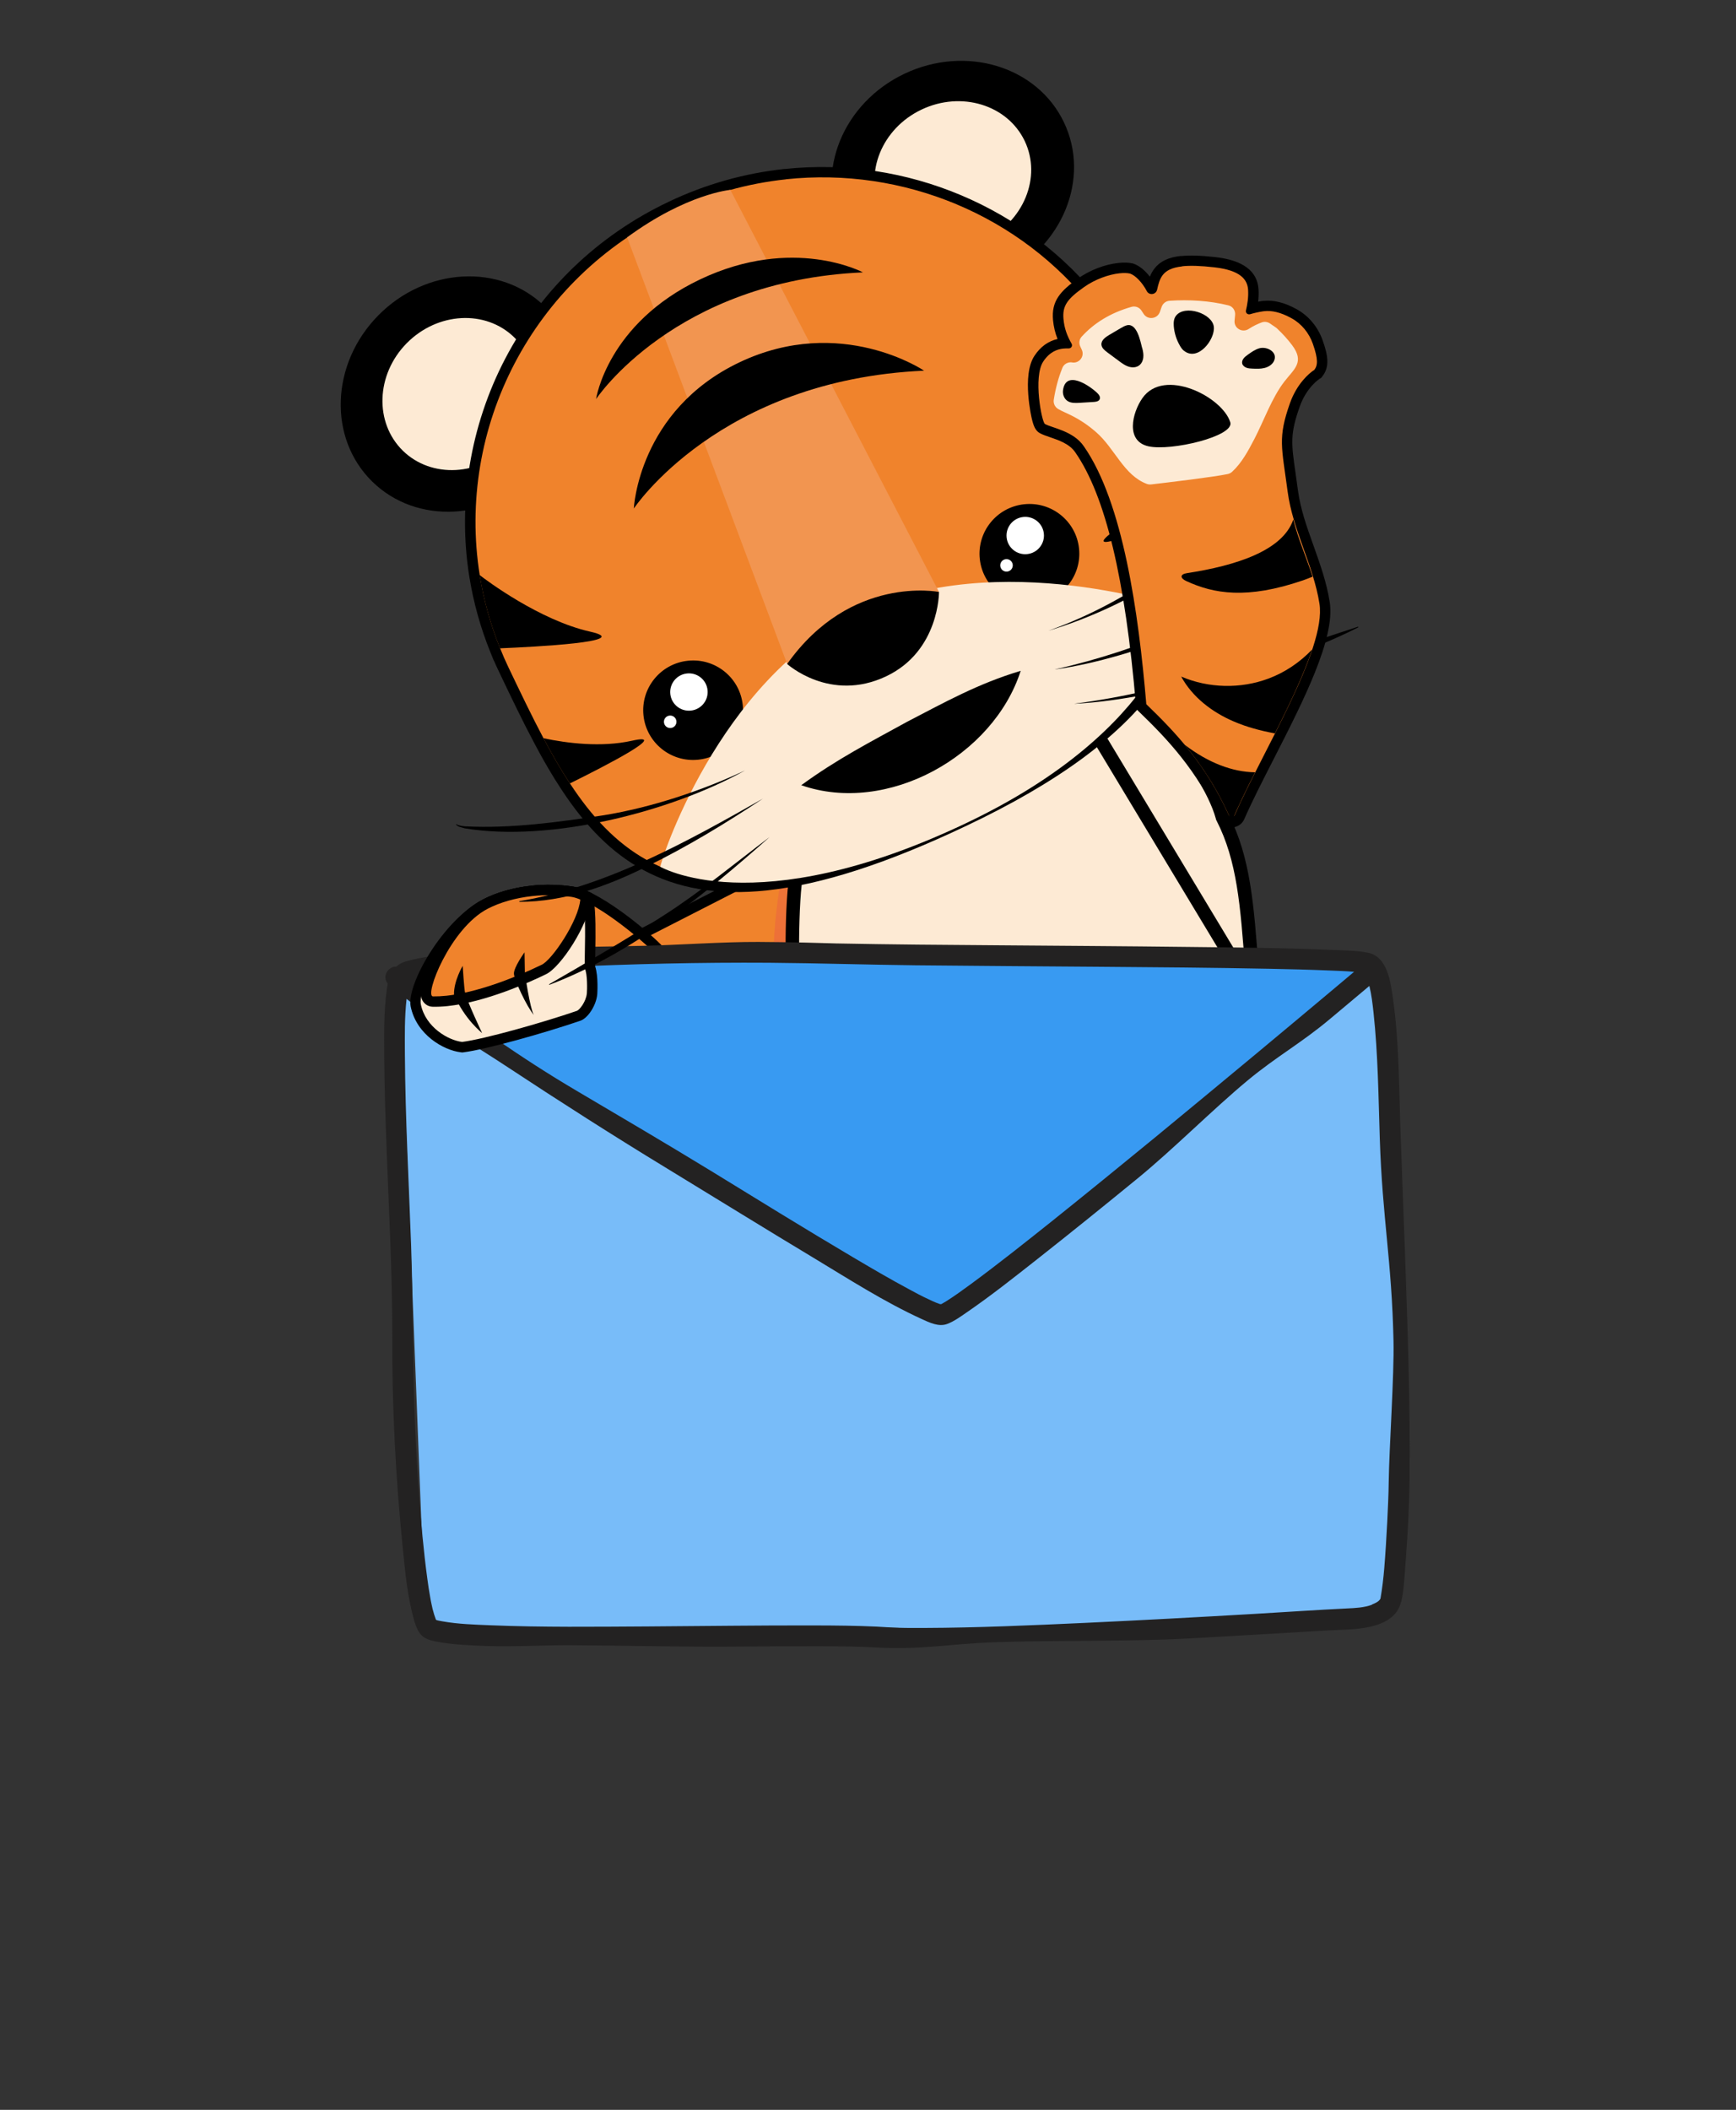 <svg width="423" height="514" viewBox="0 0 423 514" fill="none" xmlns="http://www.w3.org/2000/svg">
<rect x="0" y="0" width="423" height="514" fill="#333333" stroke="none"/>
<path d="M161.434 265.867C157.521 266.284 154.496 265.416 152.427 263.291C144.497 255.126 139.267 248.781 139.209 248.719L138.621 248L149.5 231.014L203.585 203.373L186.537 254.012L186.272 254.245C186.146 254.343 172.142 264.726 161.451 265.865L161.434 265.867Z" fill="#F0832C"/>
<path d="M201.386 205.936L185.438 253.297C184.656 253.958 171.234 263.565 161.302 264.623C158.115 264.963 155.276 264.415 153.342 262.428C145.354 254.202 140.2 247.934 140.2 247.934L150.391 232.007L201.386 205.936ZM205.772 200.845L200.208 203.682L149.212 229.753L148.598 230.073L148.234 230.656L138.044 246.583L137.05 248.134L138.224 249.555C138.44 249.821 143.549 255.992 151.5 264.189C153.855 266.607 157.237 267.606 161.553 267.146C172.768 265.951 186.936 255.347 187.062 255.249L187.609 254.782L187.844 254.111L203.792 206.751L205.772 200.845Z" fill="black"/>
<path d="M300.541 244.5C301.352 241.065 301.822 237.955 301.814 235.32C301.886 219.673 295.943 196.065 288.961 176.953L269.286 156.049C253.132 166.423 235.418 174.158 217.088 178.355C211.827 179.562 206.527 180.399 201.197 180.95C194.137 195.523 189.732 211.326 188.678 227.52C188.06 237.088 188.768 246.771 190.139 256.281L300.543 244.517L300.541 244.5Z" fill="url(#paint0_radial_795_1087)"/>
<path d="M305.505 242.318C305.339 240.188 305.188 238.139 305.043 236.163C303.879 220.392 303.064 209.335 297.947 199.279L297.871 199.13L297.827 198.968C296.896 195.565 294.993 192.001 292.92 188.327C292.683 187.906 292.443 187.484 292.203 187.06C290.452 183.974 288.66 180.816 287.518 177.824L272.98 162.385C270.833 161.732 268.711 161.555 266.627 162.051C264.135 162.66 261.903 164.174 259.471 165.883L305.505 242.318ZM305.505 242.318L305.225 242.348L303.789 239.641L302.672 242.62L206.428 252.875C204.571 249.928 202.509 247.702 200.422 245.448L200.285 245.301C197.996 242.83 195.633 240.259 193.214 236.492C193.195 236.309 193.175 236.042 193.157 235.691C193.119 234.968 193.091 233.963 193.075 232.76C193.044 230.356 193.065 227.208 193.165 224.043C193.265 220.87 193.442 217.714 193.717 215.278C193.856 214.054 194.014 213.06 194.186 212.353C194.268 212.018 194.342 211.791 194.401 211.653C216.086 196.411 237.77 181.153 259.454 165.895L259.47 165.884L305.505 242.318ZM193.236 236.667C193.236 236.665 193.235 236.662 193.235 236.658C193.242 236.689 193.241 236.696 193.236 236.667ZM194.454 211.543C194.454 211.543 194.45 211.55 194.442 211.562C194.45 211.548 194.454 211.542 194.454 211.543Z" fill="#FDEAD4" stroke="black" stroke-width="3.287"/>
<path d="M113.071 257.59C108.996 257.124 106.974 249.825 105.538 242.753C104.642 238.344 108.518 225.266 118.266 220.232C121.467 218.582 125.373 217.469 129.606 217.018C132.928 216.664 136.244 216.736 139.487 217.24C146.007 218.246 159.934 230.191 161.492 232.49L162.567 234.093L150.816 236.331C151.466 239.067 152.314 244.943 148.64 247.12C144.583 249.541 120.527 256.66 113.393 257.573L113.242 257.589L113.086 257.572L113.071 257.59Z" fill="#F0832C"/>
<path d="M129.742 218.296C132.794 217.97 136.039 218.016 139.298 218.501C145.488 219.457 159.049 231.17 160.444 233.214L149.244 235.342C149.244 235.342 151.861 243.733 147.995 246.032C144.13 248.331 120.46 255.392 113.242 256.314C109.909 255.921 107.952 248.123 106.805 242.482C106.026 238.689 109.649 226.114 118.862 221.342C121.804 219.821 125.59 218.704 129.755 218.26M129.473 215.774C125.089 216.241 121.016 217.389 117.687 219.121C111.933 222.097 108.587 227.35 106.766 231.233C104.74 235.579 103.76 240.308 104.303 243.004C105.912 250.907 108.064 258.294 112.932 258.846L113.243 258.881L113.546 258.849C120.984 257.903 145.036 250.75 149.286 248.224C153.103 245.947 152.896 240.648 152.306 237.345L160.915 235.714L164.709 234.986L162.545 231.8C160.843 229.278 146.823 217.105 139.679 215.996C136.333 215.485 132.895 215.393 129.472 215.757L129.473 215.774Z" fill="black"/>
<path d="M339.789 329.25L336.395 241.963L334.983 237.534L243.137 312.238L228.051 322.435L213.146 313.405L128.75 261.198L97.523 238.542L103.662 396.4L150.171 398.002L260.123 398.686L337.358 394.133L339.789 329.25Z" fill="#78BCF9"/>
<path d="M230.337 321.054L98.05 240.075L97.834 235.945L139.128 233.782L230.826 233.117L333.206 235.716L267.357 292.04L230.337 321.054Z" fill="#389AF2"/>
<path d="M341.445 390.148C342.067 387.448 342.196 384.586 342.402 381.818C342.959 374.768 343.357 367.675 343.452 360.595C343.67 341.68 342.95 322.729 342.294 303.836C341.93 293.807 341.517 283.756 341.19 273.714C340.873 263.647 340.855 253.447 339.435 243.448C338.862 239.434 338.155 233.006 333.267 232.083C330.559 231.546 327.69 231.564 324.949 231.43C313.085 230.906 301.203 230.821 289.343 230.686C274.076 230.504 258.801 230.409 243.537 230.288C230.256 230.198 216.951 230.096 203.687 229.835C203.103 229.81 202.507 229.809 201.922 229.784C201.594 229.785 201.277 229.761 200.949 229.762C200.596 229.752 200.998 229.784 200.45 229.745C199.002 229.718 197.54 229.655 196.092 229.627C192.319 229.535 188.549 229.503 184.778 229.471C176.302 229.432 165.488 230.216 156.996 230.409C141.302 230.779 127.886 230.658 112.238 232.182C107.781 232.615 103.15 232.97 98.824 234.237C97.862 234.518 97.162 234.948 96.563 235.482C94.603 235.402 92.975 237.887 94.491 239.614C94.4 240.079 94.298 240.57 94.246 241.082C93.49 246.523 93.605 252.148 93.629 257.643C93.681 265.325 93.939 273.011 94.233 280.684C94.776 295.532 95.612 310.393 95.574 325.277C95.522 342.569 96.385 359.946 98.141 377.129C98.742 383.063 99.279 389.206 100.979 394.95C101.374 396.32 101.932 397.793 103.074 398.696C104.14 399.505 105.562 399.789 106.835 400.005C110.657 400.716 114.625 400.837 118.522 400.986C124.672 401.227 132.593 400.777 138.722 400.8C153.231 400.878 165.964 401.258 180.476 401.129C187.003 401.063 193.543 401.033 200.061 401.053C205.059 401.072 208.987 401.086 213.691 401.36C224.329 401.957 231.65 400.461 242.285 400.073C256.941 399.562 274.939 399.962 289.546 399.161C300.732 398.544 311.94 397.879 323.112 397.226C326.606 397.014 330.329 397.084 333.74 396.328C337.247 395.556 340.561 393.892 341.409 390.162L341.445 390.148ZM115.361 237.018C122.619 236.388 129.873 235.965 137.154 235.614C153.902 234.824 170.678 234.435 187.437 234.544C199.344 234.641 211.238 235.029 223.159 235.162C237.962 235.313 252.763 235.404 267.553 235.519C281.454 235.621 295.38 235.734 309.264 236.007C314.168 236.103 318.854 236.22 323.945 236.431C325.93 236.522 327.938 236.563 329.94 236.751C328.352 238.091 326.775 239.406 325.187 240.746C318.857 246.056 312.539 251.342 306.196 256.617C297.946 263.475 289.672 270.322 281.372 277.158C273.049 283.983 264.711 290.772 256.31 297.502C249.794 302.699 243.288 307.87 236.591 312.807C234.595 314.26 232.587 315.738 230.511 317.037C230.19 317.22 229.869 317.403 229.536 317.611C229.465 317.638 229.357 317.679 229.274 317.731C229.175 317.686 229.053 317.691 228.993 317.694C228.993 317.694 228.968 317.682 228.943 317.671C228.695 317.559 228.437 317.473 228.178 317.386C227.548 317.131 226.929 316.852 226.321 316.548C224.637 315.788 223.033 314.916 221.405 314.032C216.796 311.566 212.276 308.901 207.756 306.236C196.138 299.356 184.669 292.275 173.165 285.207C162.348 278.599 151.441 272.189 140.52 265.743C126.911 257.726 113.912 248.554 101.496 238.751C106.056 237.827 110.731 237.373 115.359 236.957L115.361 237.018ZM334.291 390.944C332.362 391.653 330.262 391.749 328.223 391.843C320.76 392.201 313.279 392.731 305.782 393.163C291.978 393.969 278.171 394.715 264.348 395.363C251.325 395.956 238.303 396.548 225.258 396.594C224.031 396.607 222.79 396.583 221.562 396.596C221.027 396.593 220.492 396.59 219.993 396.573C219.725 396.572 219.493 396.557 219.226 396.555C219.08 396.549 219.044 396.563 219.019 396.552C218.994 396.54 218.97 396.529 218.848 396.534C217.083 396.483 215.34 396.382 213.573 396.27C208.64 396.041 203.713 395.995 198.801 395.984C185.169 395.944 171.548 396.147 157.921 396.229C145.072 396.304 132.008 396.46 119.427 395.94C115.566 395.778 111.622 395.668 107.789 394.982C107.483 394.934 107.189 394.86 106.883 394.812C106.809 394.778 106.588 394.738 106.428 394.696C106.354 394.662 106.305 394.64 106.23 394.607C106.205 394.595 106.203 394.535 106.189 394.499C105.89 393.708 105.652 392.915 105.436 392.073C105.409 392.001 105.42 391.976 105.395 391.965C105.407 391.94 105.368 391.893 105.363 391.772C105.304 391.507 105.245 391.241 105.186 390.976C105.038 390.314 104.914 389.662 104.802 388.985C104.54 387.586 104.338 386.183 104.147 384.756C103.654 381.225 103.282 377.69 102.934 374.166C102.116 365.541 101.563 356.858 101.17 348.216C100.5 333.251 100.705 318.264 100.167 303.269C99.599 287.814 98.764 272.357 98.657 256.871C98.63 252.239 98.566 247.889 99.066 243.346C107.34 249.91 115.201 254.351 123.993 260.164C136.231 268.248 149.93 276.991 162.466 284.613C174.342 291.848 186.173 299.182 198.107 306.353C206.753 311.565 215.414 317.141 224.578 321.335C226.46 322.184 228.719 323.322 230.803 322.533C232.492 321.895 234.051 320.75 235.519 319.743C241.472 315.664 247.14 311.158 252.822 306.688C261.004 300.245 269.119 293.684 277.196 287.076C285.781 280.071 295.459 270.31 303.991 263.222C311.088 257.334 317.064 254.128 324.122 248.193C327.298 245.513 330.488 242.869 333.664 240.189C334.184 242.272 334.429 244.438 334.676 246.666C335.775 256.847 335.869 267.142 336.204 277.366C336.843 297.026 339.126 307.026 339.547 326.707C339.73 334.955 338.486 352.842 338.376 361.077C338.347 363.985 338.181 367.456 338.028 370.636C337.828 374.45 337.603 378.252 337.292 382.046C337.088 384.546 336.795 386.978 336.371 389.439C336.337 389.513 336.27 389.661 336.107 389.826C335.688 390.293 334.971 390.625 334.289 390.883L334.291 390.944Z" fill="#232222"/>
<path d="M112.468 255.122C108.601 254.684 102.587 251.228 101.305 244.956C100.409 240.546 108.555 225.279 118.268 220.249C121.469 218.599 125.376 217.486 129.608 217.035C132.93 216.681 136.247 216.753 139.49 217.257C140.409 217.397 141.47 217.76 142.709 218.342L143.32 218.634L143.426 219.303C143.937 222.665 143.853 227.638 143.785 231.64C143.766 233.223 143.729 234.638 143.756 235.689C144.55 237.696 144.268 242.095 144.255 242.13C144.041 244.448 142.238 247.054 140.97 247.478C132.068 250.518 118.108 254.436 112.756 255.108L112.604 255.124L112.449 255.107L112.468 255.122Z" fill="#FDEAD4"/>
<path d="M129.742 218.296C132.795 217.971 136.04 218.016 139.298 218.502C140.147 218.632 141.123 218.987 142.164 219.471C142.887 224.171 142.399 232.4 142.487 235.944C143.19 237.263 143.063 241.356 142.995 241.992C142.805 244.052 141.192 246.043 140.568 246.263C131.864 249.247 117.87 253.169 112.603 253.832C109.269 253.44 103.7 250.31 102.537 244.671C101.757 240.878 109.616 226.118 118.828 221.346C121.77 219.825 125.557 218.708 129.722 218.264M129.474 215.774C125.089 216.242 121.018 217.406 117.687 219.121C107.923 224.157 98.989 239.864 100.068 245.189C101.467 252.078 108.08 255.878 112.326 256.361L112.637 256.396L112.941 256.363C118.375 255.665 132.453 251.734 141.404 248.673C143.28 248.031 145.284 244.91 145.527 242.232C145.522 242.182 145.85 237.897 145.027 235.452C145.005 234.451 145.036 233.139 145.064 231.64C145.127 227.587 145.205 222.564 144.683 219.101L144.472 217.763L143.25 217.179C141.903 216.541 140.736 216.155 139.679 215.996C136.333 215.486 132.895 215.393 129.472 215.758L129.474 215.774Z" fill="black"/>
<path d="M108.928 243.837C107.697 243.968 106.543 244.023 105.483 244C104.697 243.982 104.076 243.436 103.868 242.608C103.076 239.174 109.667 224.685 118.268 220.249C121.469 218.599 125.375 217.486 129.608 217.035C132.93 216.681 136.246 216.753 139.489 217.257C140.165 217.355 140.922 217.581 141.868 217.973L142.724 218.324L142.652 219.249C142.229 224.887 135.311 235.025 132.406 236.253C128.417 238.191 118.019 242.886 108.93 243.854L108.928 243.837Z" fill="#F0832C"/>
<path d="M129.742 218.296C132.795 217.971 136.04 218.016 139.298 218.502C139.94 218.603 140.646 218.834 141.396 219.145C140.992 224.322 134.404 234.034 131.921 235.063C124.981 238.438 115.995 241.809 108.794 242.577C107.647 242.699 106.544 242.748 105.503 242.74C103.299 242.703 109.634 226.133 118.849 221.377C121.791 219.857 125.577 218.74 129.742 218.296ZM129.474 215.774C125.089 216.242 121.016 217.39 117.687 219.121C112.224 221.947 108.273 227.927 106.394 231.255C105.92 232.088 101.831 239.493 102.62 242.894C102.939 244.288 104.081 245.238 105.447 245.262C106.558 245.28 107.781 245.234 109.063 245.098C118.321 244.111 128.851 239.385 132.985 237.364C136.613 235.719 143.468 225.146 143.923 219.335L144.069 217.5L142.357 216.799C141.323 216.382 140.478 216.132 139.698 216.011C136.352 215.501 132.914 215.408 129.49 215.773L129.474 215.774Z" fill="black"/>
<path d="M127.808 232L127.894 237.124C127.894 237.124 129.122 245.612 130.066 247.263C128.325 245.17 125.302 238.727 125.227 237.222C125.15 235.7 127.808 232 127.808 232Z" fill="black"/>
<path d="M112.74 235.271C112.74 235.271 113.089 240.946 113.324 241.873C113.935 244.239 117.472 251.665 117.472 251.665C117.472 251.665 113.175 248.315 110.622 242.28C110.556 238.938 112.757 235.269 112.757 235.269L112.74 235.271Z" fill="black"/>
<path d="M205.089 55.502C211.591 69.14 228.987 74.426 243.939 67.342C258.907 60.239 265.764 43.444 259.246 29.808C252.744 16.17 235.346 10.867 220.379 17.969C205.428 25.07 198.573 41.883 205.072 55.504L205.089 55.502Z" fill="black"/>
<path d="M214.666 50.946C218.863 59.763 230.125 63.187 239.785 58.605C249.442 54.006 253.879 43.146 249.684 34.346C245.47 25.53 234.224 22.104 224.565 26.686C214.889 31.27 210.469 42.128 214.666 50.946Z" fill="#FDEAD4"/>
<path d="M90.726 117.344C101.54 127.921 119.699 126.921 131.304 115.145C142.907 103.352 143.551 85.23 132.737 74.652C121.923 64.075 103.747 65.076 92.159 76.851C80.556 88.644 79.912 106.766 90.726 117.344Z" fill="black"/>
<path d="M98.16 109.803C105.146 116.623 116.897 115.983 124.391 108.368C131.885 100.752 132.29 89.03 125.322 82.208C118.334 75.371 106.6 76.009 99.089 83.626C91.595 91.242 91.189 102.964 98.16 109.803Z" fill="#FDEAD4"/>
<path d="M186.747 215.639C165.044 217.951 150.412 210.756 137.81 191.563C135.713 188.369 133.586 184.737 131.304 180.441C128.422 175.002 125.657 169.228 122.738 163.113C122.146 161.884 121.605 160.65 121.078 159.38L120.667 158.404C118.307 152.586 116.601 146.495 115.614 140.276C109.731 103.47 129.408 66.456 163.499 50.278C172.347 46.088 181.716 43.424 191.345 42.398C220.485 39.293 249.66 51.569 267.449 74.459C271.007 79.044 274.094 84.002 276.626 89.206C276.712 89.367 276.819 89.576 276.912 89.804C281.22 98.865 284.226 106.11 286.363 112.716C287.756 116.987 288.774 120.942 289.493 124.809C295.275 156.187 278.441 179.383 234.899 200.019C215.744 209.115 199.983 214.211 186.728 215.624L186.747 215.639Z" fill="#F0832C"/>
<path d="M191.482 43.675C220.099 40.626 248.675 52.405 266.458 75.245C269.897 79.672 272.939 84.533 275.493 89.769C275.6 89.978 275.708 90.188 275.817 90.414C279.53 98.212 282.792 105.77 285.177 113.114C286.495 117.156 287.549 121.124 288.273 125.041C293.216 151.901 282.619 176.014 234.386 198.884C214.76 208.2 199.226 213.034 186.613 214.378C162.7 216.926 149.384 206.87 138.879 190.871C136.622 187.456 134.505 183.755 132.436 179.861C129.554 174.423 126.766 168.583 123.87 162.533C123.145 161.013 122.471 159.487 121.862 157.936C119.482 152.087 117.854 146.09 116.891 140.089C111.189 104.505 129.488 67.841 164.067 51.441C172.962 47.212 182.242 44.677 191.5 43.69M191.213 41.154C181.432 42.196 171.928 44.875 162.952 49.146C145.68 57.344 131.894 70.577 123.095 87.392C114.581 103.684 111.472 122.528 114.357 140.478C115.369 146.779 117.087 152.971 119.49 158.886L120.325 160.956L120.359 160.953C120.746 161.863 121.165 162.754 121.582 163.627C124.503 169.759 127.269 175.55 130.192 181.053C132.478 185.382 134.625 189.046 136.76 192.27C142.848 201.549 149.119 207.748 156.493 211.808C165.043 216.506 174.994 218.183 186.883 216.916C200.289 215.488 216.182 210.343 235.467 201.183C279.609 180.262 296.653 156.635 290.749 124.59C290.025 120.673 288.984 116.67 287.584 112.331C285.427 105.693 282.414 98.381 278.107 89.337C277.996 89.094 277.887 88.868 277.76 88.643C275.187 83.375 272.059 78.354 268.462 73.722C250.398 50.487 220.793 38.019 191.215 41.171L191.213 41.154Z" fill="black"/>
<path d="M252.114 146.948C258.792 146.236 263.63 140.264 262.921 133.607C262.212 126.951 256.224 122.132 249.546 122.844C242.868 123.555 238.03 129.528 238.739 136.184C239.448 142.84 245.437 147.659 252.114 146.948Z" fill="black"/>
<path d="M250.294 134.987C252.799 134.72 254.614 132.479 254.348 129.982C254.082 127.485 251.835 125.677 249.33 125.944C246.825 126.211 245.01 128.451 245.276 130.949C245.542 133.446 247.788 135.254 250.294 134.987Z" fill="white"/>
<path d="M245.41 139.247C246.249 139.158 246.856 138.408 246.767 137.573C246.678 136.737 245.926 136.132 245.088 136.222C244.25 136.311 243.642 137.061 243.732 137.896C243.821 138.732 244.572 139.337 245.41 139.247Z" fill="white"/>
<path d="M170.17 185.072C176.848 184.36 181.686 178.387 180.977 171.731C180.268 165.075 174.279 160.256 167.602 160.968C160.924 161.679 156.086 167.652 156.795 174.308C157.504 180.964 163.492 185.783 170.17 185.072Z" fill="black"/>
<path d="M168.349 173.111C170.855 172.844 172.67 170.603 172.404 168.106C172.138 165.609 169.891 163.801 167.386 164.068C164.881 164.335 163.065 166.575 163.331 169.073C163.597 171.57 165.844 173.378 168.349 173.111Z" fill="white"/>
<path d="M163.464 177.354C164.302 177.265 164.91 176.515 164.821 175.68C164.732 174.844 163.98 174.239 163.142 174.329C162.304 174.418 161.696 175.168 161.785 176.003C161.874 176.839 162.626 177.444 163.464 177.354Z" fill="white"/>
<path d="M160.62 211.011C160.62 211.011 183.693 225.076 235.203 200.633C284.1 177.437 287.614 148.316 287.614 148.316C287.614 148.316 243.408 132.95 209.075 149.256C174.725 165.564 160.603 211.013 160.907 211.15" fill="#FDEAD4"/>
<path d="M228.799 144.213L177.959 46.255C177.959 46.255 167.279 47.189 152.808 57.826L191.8 161.755L228.799 144.213Z" fill="#F29550"/>
<path d="M228.799 144.213C228.799 144.213 207.293 139.892 191.801 161.755C191.801 161.755 202.26 171.248 215.929 164.76C228.916 158.599 228.799 144.213 228.799 144.213Z" fill="black"/>
<path d="M210.27 66.357C210.27 66.357 193.306 57.284 170.628 68.048C147.949 78.811 145.238 97.222 145.238 97.222C145.238 97.222 164.335 68.378 210.287 66.355L210.27 66.357Z" fill="black"/>
<path d="M225.188 90.318C225.188 90.318 204.876 76.553 180.2 88.26C155.526 99.984 154.44 123.883 154.44 123.883C154.44 123.883 175.196 92.517 225.186 90.301L225.188 90.318Z" fill="black"/>
<path d="M275.476 89.77C272.922 84.535 269.882 79.691 266.441 75.246C265.942 74.722 265.504 74.292 265.181 73.987C265.181 73.987 264.988 91.381 258.821 103.292C253.768 113.01 269.517 96.27 275.476 89.77Z" fill="black"/>
<path d="M288.255 125.043C287.531 121.125 286.477 117.158 285.16 113.116C281.893 118.309 276.895 125.183 270.931 129.711C263.374 135.463 278.652 129.194 288.255 125.043Z" fill="black"/>
<path d="M121.845 157.938C129.91 157.606 154.865 156.358 143.805 153.881C131.505 151.129 118.436 141.319 116.873 140.091C117.836 146.092 119.481 152.087 121.845 157.938Z" fill="black"/>
<path d="M132.417 179.846C134.488 183.757 136.603 187.441 138.86 190.856C148.209 186.239 163.382 178.349 153.988 180.455C146.508 182.119 138.192 181.067 132.417 179.846Z" fill="black"/>
<path d="M248.703 163.427C242.076 184.142 216.21 198.611 195.238 191.291C203.971 184.904 212.059 180.778 221.048 175.826C230.148 171.116 238.322 166.522 248.703 163.427Z" fill="black"/>
<path d="M187.511 203.93C171.447 218.187 154.193 232.163 133.904 239.901C133.807 239.945 133.74 239.8 133.837 239.755C143.188 234.356 152.437 228.967 161.52 223.138C170.481 217.44 179.412 210.028 187.511 203.93Z" fill="black"/>
<path d="M181.519 187.704C163.312 197.855 133.979 205.231 113.25 201.795C112.579 201.578 111.439 201.444 111.08 200.803C111.111 200.765 111.144 200.762 111.182 200.792C111.817 201.149 112.592 201.22 113.335 201.31C124.6 201.878 135.91 200.299 147.055 198.618C158.874 196.696 171.139 192.567 181.519 187.704Z" fill="black"/>
<path d="M185.915 194.546C176.882 200.523 167.627 206.184 157.853 210.966C148.17 215.805 137.57 219.723 126.601 219.701C126.5 219.712 126.482 219.544 126.583 219.533C147.933 215.984 167.757 204.844 185.915 194.546Z" fill="black"/>
<path d="M261.835 171.429C285.628 168.4 308.175 160.082 330.871 152.683C330.968 152.639 331.037 152.801 330.939 152.846C320.208 158.256 308.781 162.091 297.176 165.062C285.77 167.977 273.138 170.904 261.854 171.444L261.835 171.429Z" fill="black"/>
<path d="M257.088 163.06C278.262 158.339 298.012 149.384 316.336 137.929C316.415 137.869 316.514 137.995 316.436 138.071C308.246 145.234 298.505 150.488 288.377 154.355C278.413 158.153 267.159 161.698 257.107 163.075L257.088 163.06Z" fill="black"/>
<path d="M255.488 153.643C276.145 146.308 293.343 132.61 309.049 117.711C309.109 117.636 309.24 117.741 309.179 117.816C295.948 134.814 275.569 147.628 255.505 153.641L255.488 153.643Z" fill="black"/>
<path d="M300.347 200.271C299.47 200.364 298.635 199.892 298.259 199.082C292.611 186.73 285.374 179.154 278.435 172.448L278.092 172.11L278.042 171.64C275.425 140.52 270.531 120.2 263.077 109.468C261.419 107.027 258.444 106.001 256.251 105.266C255.348 104.954 254.552 104.682 253.954 104.354C253.463 104.067 253.102 103.561 252.645 101.672C251.973 98.888 250.748 90.909 253.115 87.359C254.585 85.145 256.533 83.901 258.911 83.648C259.147 83.623 259.366 83.599 259.57 83.594C258.561 81.645 258.032 79.882 257.849 77.845C257.487 73.803 259.268 71.795 263.423 68.853C266.056 66.992 269.577 65.63 272.63 65.305C273.742 65.186 274.752 65.215 275.588 65.381C277.37 65.939 279.302 67.909 280.564 70.308C281.017 68.797 281.395 67.38 282.277 66.215C283.414 64.717 285.202 63.898 287.9 63.61C289.958 63.391 292.645 63.478 296.098 63.876C302.108 64.578 305.137 66.754 305.386 70.536C305.5 72.241 305.275 73.811 305.019 75.097C305.882 74.869 306.767 74.689 307.606 74.566L307.927 74.532C310.17 74.293 312.552 74.889 315.251 76.369C317.948 77.833 320.002 80.3 321.072 83.297C322.441 87.18 322.489 89.232 321.23 90.862L321.096 91.046L320.904 91.169C319.578 92.007 316.946 94.515 315.476 98.649C313.014 105.626 313.343 107.92 314.421 115.472C314.602 116.694 314.781 118.052 314.996 119.593C315.618 124.304 317.269 128.922 318.871 133.392C320.423 137.714 322.008 142.186 322.744 146.851C324.063 155.227 316.12 170.795 309.107 184.53C306.413 189.815 303.859 194.813 302.007 199.04C301.704 199.718 301.087 200.175 300.345 200.254L300.347 200.271Z" fill="#F0832C"/>
<path d="M288.051 64.869C289.957 64.666 292.505 64.734 295.959 65.131C302.227 65.857 303.963 68.069 304.116 70.62C304.232 72.512 303.922 74.245 303.593 75.64C303.478 76.162 303.903 76.627 304.426 76.571C304.476 76.566 304.527 76.56 304.578 76.555C305.453 76.291 306.584 76.018 307.793 75.838C307.894 75.827 307.978 75.818 308.08 75.808C309.85 75.619 311.957 76.023 314.656 77.504C317.118 78.84 318.962 81.108 319.891 83.746C321.238 87.58 321.085 89.025 320.246 90.117C318.935 90.937 315.958 93.566 314.308 98.247C311.321 106.708 312.301 108.864 313.754 119.776C314.994 129.181 320.026 137.672 321.505 147.068C323.246 158.119 307.54 183.269 300.848 198.568C300.725 198.853 300.484 198.998 300.214 199.027C299.894 199.061 299.571 198.908 299.415 198.568C293.743 186.15 286.592 178.582 279.312 171.555C277.42 149.164 273.638 122.47 264.129 108.778C261.556 104.955 256.404 104.297 254.607 103.282C253.845 102.853 251.702 91.862 254.198 88.077C255.769 85.699 257.63 85.076 259.064 84.923C259.569 84.869 260.047 84.87 260.423 84.88C260.457 84.877 260.491 84.873 260.524 84.87C261.064 84.812 261.393 84.216 261.101 83.72C259.987 81.748 259.338 79.981 259.134 77.742C258.843 74.526 259.98 72.875 264.183 69.911C266.816 68.049 270.135 66.863 272.782 66.581C273.76 66.477 274.631 66.486 275.348 66.647C276.638 67.071 278.343 68.827 279.436 70.921C279.714 71.452 280.25 71.684 280.756 71.63C281.296 71.573 281.786 71.214 281.941 70.586C282.253 69.193 282.568 67.986 283.301 67.024C284.14 65.932 285.526 65.172 288.055 64.902M287.783 62.347C284.714 62.675 282.653 63.659 281.275 65.455C280.794 66.067 280.456 66.732 280.187 67.407C279.081 65.995 277.666 64.717 276.129 64.218L275.989 64.182L275.849 64.146C274.872 63.944 273.762 63.926 272.497 64.061C269.192 64.413 265.522 65.824 262.684 67.844C258.307 70.945 256.161 73.367 256.584 77.98C256.741 79.612 257.084 81.071 257.689 82.588C255.407 83.103 253.507 84.478 252.055 86.69C248.91 91.428 251.389 101.891 251.418 102.007C251.85 103.814 252.29 104.906 253.343 105.507C254.033 105.893 254.881 106.177 255.855 106.515C257.979 107.24 260.616 108.133 262.014 110.211C269.347 120.768 274.17 140.909 276.779 171.791L276.879 172.733L277.546 173.392C284.391 180.007 291.549 187.489 297.107 199.63C297.705 200.926 299.067 201.699 300.483 201.548C301.664 201.422 302.692 200.667 303.173 199.578C305.01 195.371 307.549 190.391 310.245 185.123C317.696 170.542 325.384 155.46 324.003 146.666C323.255 141.883 321.629 137.348 320.072 132.975C318.422 128.374 316.866 124.018 316.259 119.441C316.062 117.915 315.865 116.542 315.684 115.321C314.629 107.987 314.325 105.776 316.682 99.082C318.374 94.311 321.455 92.334 321.582 92.252L321.966 92.008L322.235 91.656C324.035 89.339 323.588 86.582 322.274 82.897C321.105 79.605 318.839 76.905 315.869 75.284C312.935 73.675 310.292 73.039 307.796 73.305C307.678 73.317 307.543 73.332 307.425 73.344C307.138 73.375 306.855 73.439 306.57 73.486C306.676 72.557 306.722 71.549 306.66 70.485C306.374 66.044 302.87 63.409 296.257 62.651C292.701 62.248 289.928 62.153 287.786 62.381L287.783 62.347Z" fill="black"/>
<path d="M300.133 200.174C296.781 192.406 292.858 186.483 288.689 181.453C294.445 185.855 300.309 188.069 305.826 188.144C303.6 192.546 301.567 196.673 300.133 200.174Z" fill="black"/>
<path d="M287.839 164.833C294.503 167.676 302.248 167.853 309.039 165.328C313.092 163.825 316.75 161.344 319.726 158.222C317.67 164.374 314.226 171.592 310.649 178.671C307.169 178.022 303.765 177.127 300.528 175.721C295.308 173.472 290.536 169.815 287.822 164.835L287.839 164.833Z" fill="black"/>
<path d="M315.125 126.566C316.307 131.251 318.328 135.813 319.831 140.48C319.064 140.8 318.295 141.103 317.522 141.372C303.783 146.083 295.75 144.644 289.042 141.551C287.482 140.833 287.517 139.878 289.23 139.627C301.16 137.795 312.542 134.168 315.127 126.583L315.125 126.566Z" fill="black"/>
<path d="M261.216 88.315C261.216 88.315 261.266 88.309 261.283 88.308C263.031 88.546 264.341 86.758 263.576 85.174C263.446 84.915 263.333 84.655 263.22 84.395C262.864 83.617 262.968 82.671 263.548 82.031C266.509 78.775 270.501 76.225 275.733 74.749C276.645 74.499 277.622 74.871 278.133 75.666C278.297 75.921 278.461 76.176 278.643 76.445C279.646 78.021 282.021 77.734 282.632 75.952C282.777 75.546 282.904 75.141 283.05 74.752C283.354 73.92 284.093 73.332 284.973 73.272C289.748 72.95 294.726 73.252 299.333 74.394C300.384 74.656 301.056 75.672 300.947 76.737C300.895 77.202 300.857 77.648 300.821 78.111C300.643 79.966 302.698 81.158 304.261 80.141C305.377 79.41 306.465 78.904 307.433 78.545C308.09 78.305 308.816 78.398 309.384 78.763C309.897 79.099 310.412 79.452 310.929 79.822C311.022 79.897 311.132 79.97 311.211 80.064C312.538 81.316 313.773 82.664 314.867 84.128C317.931 88.239 315.328 89.893 312.974 92.932C309.885 96.916 307.944 102.546 305.621 106.992C304.133 109.837 302.585 112.755 300.209 114.947C299.914 115.216 299.557 115.39 299.175 115.482C295.89 116.189 284.018 117.607 280.514 118.014C280.16 118.052 279.815 118.021 279.479 117.903C273.832 115.802 271.672 109.3 267.12 105.315C262.721 101.482 259.728 100.764 257.835 99.64C257.052 99.179 256.633 98.289 256.761 97.408C257.186 94.677 257.877 92.037 258.878 89.584C259.257 88.66 260.243 88.147 261.229 88.279L261.216 88.315Z" fill="#FDEAD4"/>
<path d="M299.775 102.872C297.83 96.619 283.576 89.451 278.344 97.013C275.875 100.574 274.187 107.451 279.814 108.722C285.336 109.969 300.837 106.278 299.775 102.872Z" fill="black"/>
<path d="M288.489 85.46C288.079 85.13 287.759 84.688 287.505 84.222C286.648 82.749 286.132 81.104 286.004 79.418C285.946 78.557 285.999 77.616 286.555 76.911C288.733 74.146 295.365 76.363 295.76 79.585C296.138 82.656 291.899 88.174 288.506 85.458L288.489 85.46Z" fill="black"/>
<path d="M310.401 87.987C309.981 88.848 309.068 89.404 308.121 89.641C307.174 89.878 306.182 89.848 305.187 89.8C304.691 89.785 304.176 89.755 303.715 89.584C303.253 89.412 302.824 89.066 302.689 88.605C302.574 88.158 302.729 87.7 303.014 87.329C303.299 86.959 303.678 86.68 304.058 86.402C304.93 85.782 305.817 85.144 306.86 84.846C308.765 84.32 311.465 85.817 310.401 87.987Z" fill="black"/>
<path d="M278.324 84.809C278.524 85.57 278.677 86.369 278.573 87.145C278.469 87.939 278.093 88.727 277.387 89.142C276.65 89.594 275.709 89.559 274.895 89.288C274.08 89.001 273.395 88.496 272.711 87.991C271.748 87.278 270.766 86.549 269.803 85.836C269.154 85.344 268.445 84.774 268.378 83.982C268.28 82.904 269.374 82.125 270.32 81.565C271.267 81.005 272.215 80.462 273.145 79.904C273.611 79.633 274.093 79.361 274.609 79.238C277.074 78.686 277.88 83.207 278.309 84.828L278.324 84.809Z" fill="black"/>
<path d="M267.324 95.705C267.779 96.132 268.22 96.749 267.938 97.305C267.683 97.792 267.012 97.897 266.452 97.923C265.317 97.993 264.165 98.064 263.03 98.135C262.063 98.186 261.044 98.227 260.226 97.753C259.317 97.221 258.873 96.096 259.018 95.06C259.7 90.091 265.315 93.811 267.324 95.705Z" fill="black"/>
<defs>
<radialGradient id="paint0_radial_795_1087" cx="0" cy="0" r="1" gradientUnits="userSpaceOnUse" gradientTransform="translate(192.786 190.363) rotate(173.918) scale(243.798 243.012)">
<stop stop-color="#EE7B35"/>
<stop offset="0.21" stop-color="#EC6C39"/>
<stop offset="0.55" stop-color="#EA5A3F"/>
<stop offset="0.65" stop-color="#E4573E"/>
<stop offset="0.78" stop-color="#D44E3B"/>
<stop offset="0.93" stop-color="#B94136"/>
<stop offset="1" stop-color="#AA3934"/>
</radialGradient>
</defs>
</svg>
